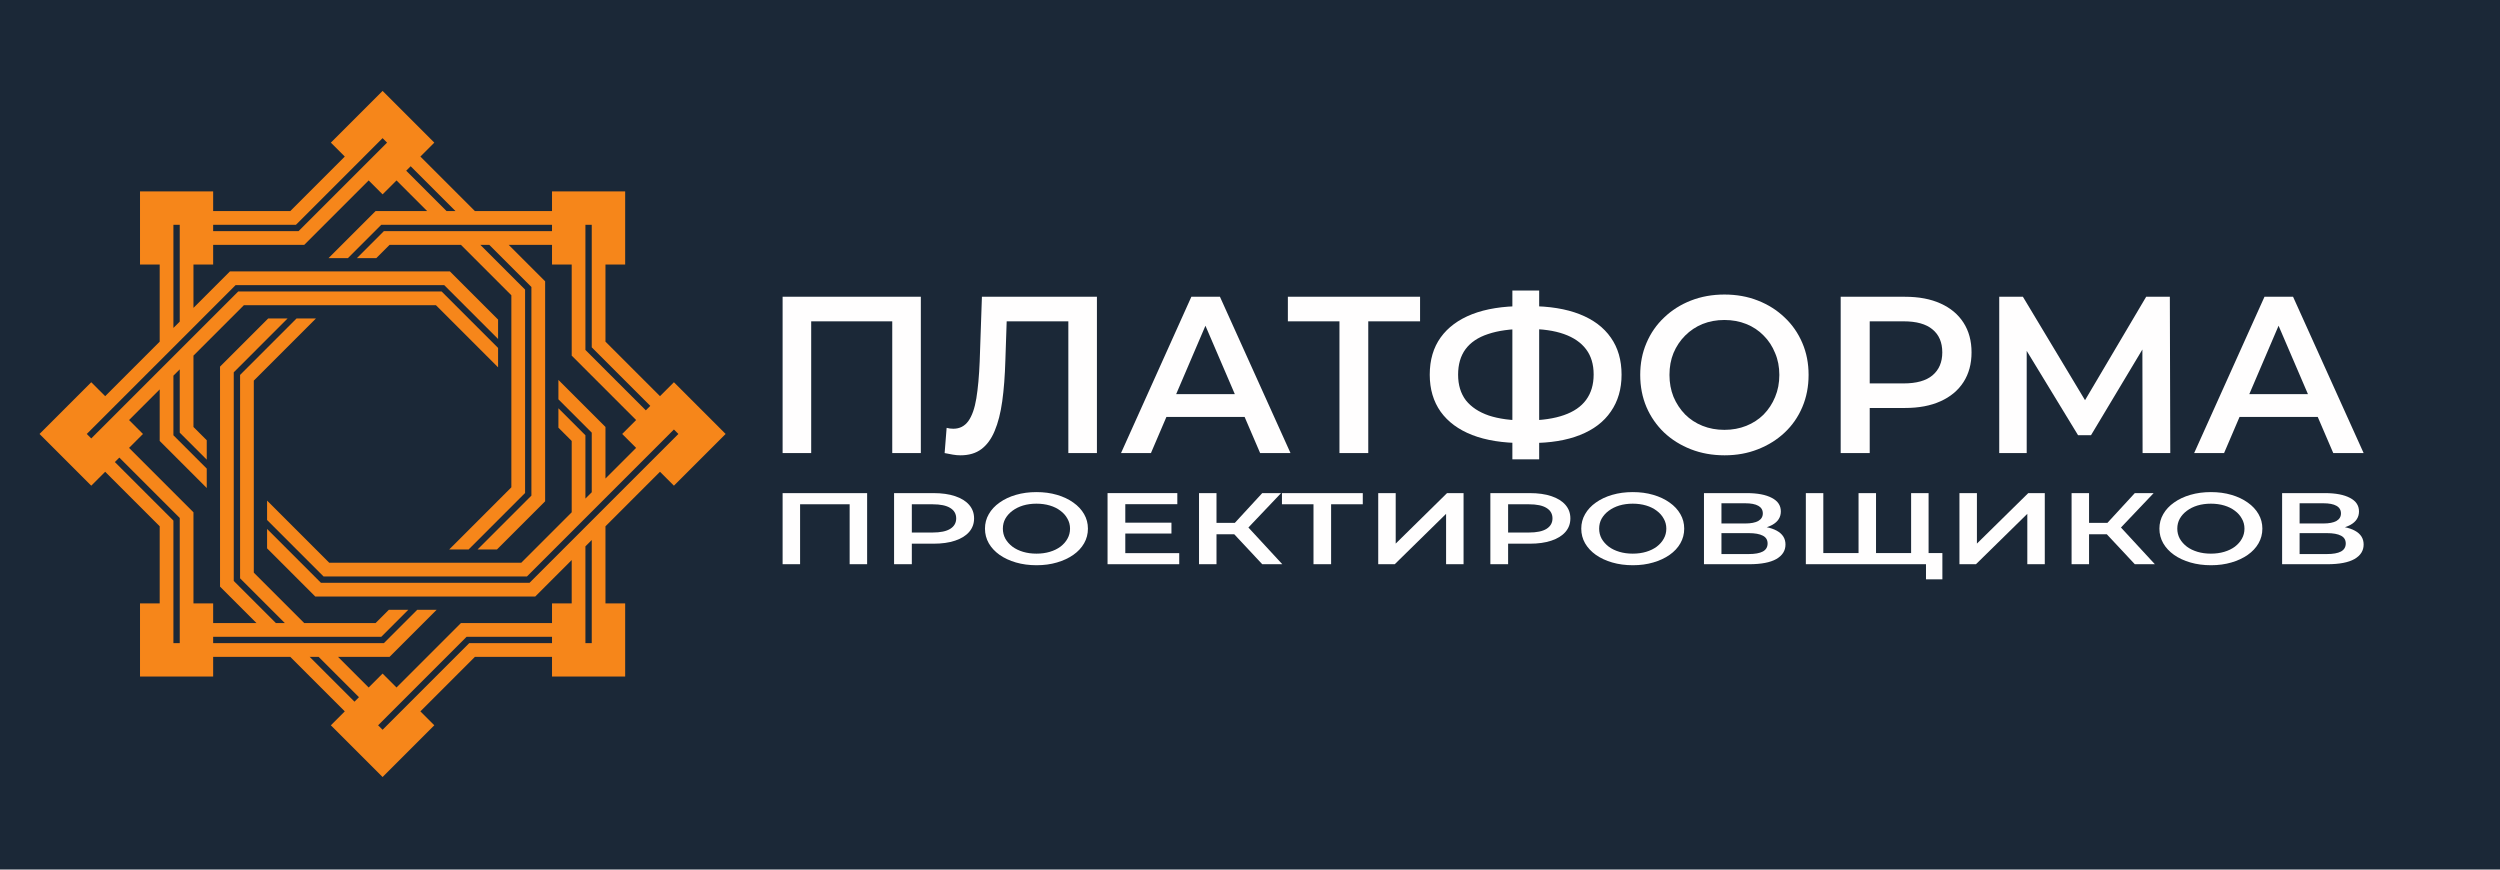 <?xml version="1.0" encoding="UTF-8"?> <svg xmlns="http://www.w3.org/2000/svg" width="1265" height="440" viewBox="0 0 1265 440" fill="none"><rect width="1265" height="440" fill="#1B2837"></rect><path fill-rule="evenodd" clip-rule="evenodd" d="M60.39 231.539L90.951 262.099V325.425H87.746V263.425L58.125 233.804L60.39 231.539V231.539ZM65.299 226.631L97.893 259.224V305.317H107.856V315.278H129.783L111.334 296.83V185.518L135.708 161.144H145.526L118.747 187.923L118.277 188.392V189.056V293.956L139.601 315.278H144.131L121.48 292.629V189.718L150.055 161.144H159.871L128.423 192.593V289.754L153.948 315.278H190.048L196.768 308.558H206.586L192.923 322.221H107.855V325.425H194.249L211.116 308.558H220.934L197.125 332.367H171.036L186.54 347.873L193.586 340.827L200.631 347.873L233.224 315.278H279.318V305.317H289.28V283.388L270.83 301.836H159.517L135.143 277.463V267.646L162.393 294.895H267.955L343.264 219.586L341.001 217.321L266.631 291.691H163.719L135.143 263.116V253.3L166.594 284.749H263.755L289.28 259.223V223.123L282.558 216.402V206.585L296.221 220.249V252.282L299.425 249.078V218.922L282.558 202.054V192.239L306.368 216.047V242.136L321.873 226.631L314.828 219.586L321.873 212.541L289.28 179.947V133.855H279.318V123.893H257.389L275.837 142.341V253.654L251.463 278.027H241.647L268.894 250.779V222.597V145.216L247.571 123.892H243.042L265.691 146.542V219.615V249.453L237.117 278.027H227.3L258.749 246.578V149.417L233.224 123.892H197.123L190.403 130.614H180.586L194.249 116.951H279.316V113.747H192.922L176.055 130.614H166.239L190.048 106.805H216.136L200.631 91.299L193.587 98.344L186.541 91.299L153.948 123.892L107.856 123.892V133.855H97.892V155.784L116.341 137.335H227.654L252.028 161.708V171.525L224.779 144.277H194.467H119.215L43.907 219.586L46.17 221.85L120.542 147.481H188.65H223.453L252.028 176.054V185.871L220.577 154.423H123.416L97.892 179.947V216.048L104.614 222.769V232.587L90.95 218.922V186.889L87.746 190.093V220.249L104.614 237.117V246.933L80.805 223.124V197.035L65.299 212.541L72.345 219.586L65.299 226.631H65.299ZM87.746 165.93V113.747H90.95V162.726L87.746 165.93V165.93ZM107.856 113.747H149.746L193.585 69.907L195.85 72.172L151.072 116.951H107.856V113.747V113.747ZM207.804 84.125L230.484 106.805H225.954L205.539 86.39L207.804 84.125ZM296.221 113.747H299.425V175.747L329.047 205.368L326.782 207.632L296.221 177.072V113.747H296.221ZM299.425 273.242V325.425H296.221V276.446L299.425 273.242V273.242ZM279.318 325.425H237.425L193.586 369.264L191.321 367L236.099 322.221H279.318V325.425V325.425ZM179.367 355.045L156.689 332.367H161.218L181.632 352.781L179.367 355.045V355.045ZM20 219.586L46.172 193.414L53.217 200.459L80.805 172.872V133.855H70.843V96.842H107.856V106.805H146.871L174.459 79.217L167.414 72.173L193.587 46L219.759 72.173L212.713 79.218L240.301 106.805H279.318V96.842H316.331V133.855H306.367V172.872L333.955 200.459L341 193.414L367.172 219.586L341 245.758L333.955 238.713L306.368 266.3V305.317H316.331V342.33H279.318V332.367H240.301L212.713 359.955L219.759 367L193.587 393.172L167.414 367L174.459 359.955L146.871 332.367H107.856V342.33H70.843V305.317H80.805V266.3L53.217 238.713L46.172 245.758L20 219.586V219.586Z" fill="#F6861A"></path><path d="M396 229.258V150.164H465.942V229.258H451.479V158.977L454.869 162.593H407.073L410.463 158.977V229.258H396Z" fill="#FFFEFE"></path><path d="M486.004 230.388C484.723 230.388 483.442 230.275 482.162 230.049C480.881 229.823 479.488 229.56 477.981 229.258L478.998 216.49C480.053 216.792 481.183 216.942 482.388 216.942C485.552 216.942 488.075 215.662 489.958 213.1C491.842 210.464 493.197 206.622 494.026 201.575C494.855 196.528 495.42 190.314 495.721 182.932L496.851 150.164H555.042V229.258H540.579V158.977L543.969 162.593H506.342L509.506 158.864L508.715 182.367C508.489 190.201 507.962 197.093 507.133 203.044C506.305 208.995 505.024 214.004 503.291 218.072C501.634 222.065 499.412 225.115 496.625 227.224C493.838 229.334 490.297 230.388 486.004 230.388Z" fill="#FFFEFE"></path><path d="M567.236 229.258L602.829 150.164H617.292L652.997 229.258H637.63L607.009 157.96H612.885L582.377 229.258H567.236ZM583.62 210.954L587.575 199.428H630.286L634.241 210.954H583.62Z" fill="#FFFEFE"></path><path d="M677.764 229.258V158.977L681.267 162.593H651.663V150.164H718.554V162.593H688.95L692.34 158.977V229.258H677.764Z" fill="#FFFEFE"></path><path d="M770.344 224.174C760.401 224.174 751.926 222.818 744.921 220.106C737.991 217.394 732.68 213.477 728.989 208.355C725.298 203.157 723.452 196.905 723.452 189.598C723.452 182.141 725.298 175.851 728.989 170.728C732.68 165.606 737.991 161.689 744.921 158.977C751.926 156.265 760.401 154.909 770.344 154.909C770.495 154.909 770.834 154.909 771.361 154.909C771.964 154.909 772.529 154.909 773.056 154.909C773.659 154.909 773.998 154.909 774.073 154.909C783.941 154.909 792.34 156.265 799.27 158.977C806.2 161.689 811.473 165.644 815.089 170.841C818.705 175.964 820.513 182.216 820.513 189.598C820.513 196.83 818.705 203.044 815.089 208.242C811.549 213.439 806.351 217.394 799.496 220.106C792.717 222.818 784.431 224.174 774.638 224.174C774.487 224.174 774.073 224.174 773.395 224.174C772.792 224.174 772.152 224.174 771.474 224.174C770.871 224.174 770.495 224.174 770.344 224.174ZM771.813 212.761C771.964 212.761 772.19 212.761 772.491 212.761C772.792 212.761 772.981 212.761 773.056 212.761C780.363 212.686 786.464 211.782 791.361 210.05C796.332 208.317 800.061 205.756 802.547 202.366C805.108 198.901 806.389 194.607 806.389 189.485C806.389 184.363 805.108 180.107 802.547 176.717C799.986 173.327 796.257 170.766 791.361 169.033C786.464 167.301 780.438 166.435 773.282 166.435C773.207 166.435 772.981 166.435 772.604 166.435C772.227 166.435 771.964 166.435 771.813 166.435C764.356 166.435 758.066 167.301 752.943 169.033C747.896 170.691 744.092 173.252 741.531 176.717C739.045 180.107 737.802 184.4 737.802 189.598C737.802 194.796 739.121 199.127 741.757 202.592C744.469 205.982 748.348 208.543 753.395 210.276C758.442 211.933 764.582 212.761 771.813 212.761ZM765.259 232.422V147H778.819V232.422H765.259Z" fill="#FFFEFE"></path><path d="M872.661 230.388C866.484 230.388 860.797 229.371 855.599 227.337C850.402 225.304 845.882 222.479 842.04 218.863C838.199 215.172 835.223 210.878 833.114 205.982C831.005 201.01 829.95 195.587 829.95 189.711C829.95 183.835 831.005 178.45 833.114 173.553C835.223 168.582 838.199 164.288 842.04 160.672C845.882 156.981 850.402 154.119 855.599 152.085C860.797 150.051 866.447 149.034 872.548 149.034C878.725 149.034 884.375 150.051 889.497 152.085C894.695 154.119 899.214 156.981 903.056 160.672C906.898 164.288 909.873 168.582 911.983 173.553C914.092 178.45 915.146 183.835 915.146 189.711C915.146 195.587 914.092 201.01 911.983 205.982C909.873 210.954 906.898 215.247 903.056 218.863C899.214 222.479 894.695 225.304 889.497 227.337C884.375 229.371 878.763 230.388 872.661 230.388ZM872.548 217.507C876.541 217.507 880.232 216.829 883.621 215.473C887.011 214.117 889.949 212.197 892.435 209.711C894.921 207.15 896.842 204.212 898.197 200.897C899.629 197.508 900.344 193.779 900.344 189.711C900.344 185.643 899.629 181.952 898.197 178.638C896.842 175.248 894.921 172.31 892.435 169.824C889.949 167.263 887.011 165.305 883.621 163.949C880.232 162.593 876.541 161.915 872.548 161.915C868.556 161.915 864.865 162.593 861.475 163.949C858.161 165.305 855.223 167.263 852.662 169.824C850.176 172.31 848.217 175.248 846.786 178.638C845.43 181.952 844.752 185.643 844.752 189.711C844.752 193.703 845.43 197.395 846.786 200.784C848.217 204.174 850.176 207.15 852.662 209.711C855.147 212.197 858.085 214.117 861.475 215.473C864.865 216.829 868.556 217.507 872.548 217.507Z" fill="#FFFEFE"></path><path d="M931.386 229.258V150.164H963.928C970.934 150.164 976.922 151.294 981.894 153.554C986.941 155.813 990.82 159.053 993.532 163.271C996.244 167.489 997.6 172.499 997.6 178.299C997.6 184.099 996.244 189.108 993.532 193.327C990.82 197.545 986.941 200.784 981.894 203.044C976.922 205.304 970.934 206.434 963.928 206.434H939.522L946.075 199.541V229.258H931.386ZM946.075 201.123L939.522 194.005H963.25C969.728 194.005 974.587 192.649 977.826 189.937C981.141 187.15 982.798 183.271 982.798 178.299C982.798 173.252 981.141 169.372 977.826 166.661C974.587 163.949 969.728 162.593 963.25 162.593H939.522L946.075 155.361V201.123Z" fill="#FFFEFE"></path><path d="M1011.61 229.258V150.164H1023.59L1058.27 207.903H1051.83L1085.96 150.164H1097.94L1098.16 229.258H1084.15L1084.04 171.971H1086.97L1058.05 220.219H1051.5L1022.12 171.971H1025.51V229.258H1011.61Z" fill="#FFFEFE"></path><path d="M1110.24 229.258L1145.83 150.164H1160.29L1196 229.258H1180.63L1150.01 157.96H1155.89L1125.38 229.258H1110.24ZM1126.62 210.954L1130.58 199.428H1173.29L1177.24 210.954H1126.62Z" fill="#FFFEFE"></path><path d="M396 285.492V249.514H438.766V285.492H429.922V253.523L431.995 255.168H402.771L404.843 253.523V285.492H396Z" fill="#FFFEFE"></path><path d="M452.402 285.492V249.514H472.3C476.583 249.514 480.245 250.028 483.285 251.056C486.371 252.084 488.743 253.557 490.401 255.476C492.059 257.395 492.888 259.673 492.888 262.312C492.888 264.95 492.059 267.229 490.401 269.148C488.743 271.066 486.371 272.54 483.285 273.568C480.245 274.596 476.583 275.11 472.3 275.11H457.377L461.384 271.975V285.492H452.402ZM461.384 272.694L457.377 269.456H471.885C475.846 269.456 478.817 268.839 480.798 267.606C482.824 266.338 483.837 264.573 483.837 262.312C483.837 260.016 482.824 258.251 480.798 257.018C478.817 255.784 475.846 255.168 471.885 255.168H457.377L461.384 251.878V272.694Z" fill="#FFFEFE"></path><path d="M524.513 286.006C520.736 286.006 517.259 285.543 514.081 284.618C510.903 283.693 508.139 282.408 505.79 280.763C503.441 279.084 501.622 277.131 500.332 274.904C499.043 272.643 498.398 270.176 498.398 267.503C498.398 264.83 499.043 262.38 500.332 260.153C501.622 257.892 503.441 255.939 505.79 254.294C508.139 252.615 510.903 251.313 514.081 250.388C517.259 249.463 520.713 249 524.444 249C528.221 249 531.675 249.463 534.807 250.388C537.985 251.313 540.749 252.615 543.098 254.294C545.447 255.939 547.266 257.892 548.556 260.153C549.845 262.38 550.49 264.83 550.49 267.503C550.49 270.176 549.845 272.643 548.556 274.904C547.266 277.166 545.447 279.119 543.098 280.763C540.749 282.408 537.985 283.693 534.807 284.618C531.675 285.543 528.244 286.006 524.513 286.006ZM524.444 280.147C526.885 280.147 529.142 279.838 531.215 279.221C533.287 278.605 535.083 277.731 536.603 276.6C538.123 275.435 539.298 274.099 540.127 272.591C541.002 271.049 541.44 269.353 541.44 267.503C541.44 265.653 541.002 263.974 540.127 262.466C539.298 260.924 538.123 259.588 536.603 258.457C535.083 257.292 533.287 256.401 531.215 255.784C529.142 255.168 526.885 254.859 524.444 254.859C522.003 254.859 519.746 255.168 517.673 255.784C515.647 256.401 513.85 257.292 512.284 258.457C510.764 259.588 509.567 260.924 508.692 262.466C507.863 263.974 507.448 265.653 507.448 267.503C507.448 269.319 507.863 270.998 508.692 272.54C509.567 274.082 510.764 275.435 512.284 276.6C513.804 277.731 515.601 278.605 517.673 279.221C519.746 279.838 522.003 280.147 524.444 280.147Z" fill="#FFFEFE"></path><path d="M568.71 264.471H592.753V269.97H568.71V264.471ZM569.401 279.89H596.691V285.492H560.42V249.514H595.724V255.116H569.401V279.89Z" fill="#FFFEFE"></path><path d="M638.691 285.492L622.317 267.966L629.572 264.625L648.847 285.492H638.691ZM606.704 285.492V249.514H615.547V285.492H606.704ZM612.852 270.33V264.573H629.157V270.33H612.852ZM630.401 268.274L622.179 267.452L638.691 249.514H648.225L630.401 268.274Z" fill="#FFFEFE"></path><path d="M664.627 285.492V253.523L666.769 255.168H648.668V249.514H689.568V255.168H671.467L673.54 253.523V285.492H664.627Z" fill="#FFFEFE"></path><path d="M697.383 285.492V249.514H706.226V275.058L732.204 249.514H740.563V285.492H731.72V259.999L705.743 285.492H697.383Z" fill="#FFFEFE"></path><path d="M754.123 285.492V249.514H774.02C778.304 249.514 781.965 250.028 785.005 251.056C788.091 252.084 790.463 253.557 792.121 255.476C793.779 257.395 794.609 259.673 794.609 262.312C794.609 264.95 793.779 267.229 792.121 269.148C790.463 271.066 788.091 272.54 785.005 273.568C781.965 274.596 778.304 275.11 774.02 275.11H759.097L763.104 271.975V285.492H754.123ZM763.104 272.694L759.097 269.456H773.606C777.567 269.456 780.538 268.839 782.518 267.606C784.545 266.338 785.558 264.573 785.558 262.312C785.558 260.016 784.545 258.251 782.518 257.018C780.538 255.784 777.567 255.168 773.606 255.168H759.097L763.104 251.878V272.694Z" fill="#FFFEFE"></path><path d="M826.234 286.006C822.457 286.006 818.979 285.543 815.801 284.618C812.623 283.693 809.86 282.408 807.511 280.763C805.162 279.084 803.342 277.131 802.053 274.904C800.763 272.643 800.118 270.176 800.118 267.503C800.118 264.83 800.763 262.38 802.053 260.153C803.342 257.892 805.162 255.939 807.511 254.294C809.86 252.615 812.623 251.313 815.801 250.388C818.979 249.463 822.434 249 826.164 249C829.941 249 833.396 249.463 836.528 250.388C839.706 251.313 842.469 252.615 844.818 254.294C847.167 255.939 848.987 257.892 850.276 260.153C851.566 262.38 852.211 264.83 852.211 267.503C852.211 270.176 851.566 272.643 850.276 274.904C848.987 277.166 847.167 279.119 844.818 280.763C842.469 282.408 839.706 283.693 836.528 284.618C833.396 285.543 829.964 286.006 826.234 286.006ZM826.164 280.147C828.606 280.147 830.862 279.838 832.935 279.221C835.008 278.605 836.804 277.731 838.324 276.6C839.844 275.435 841.018 274.099 841.847 272.591C842.723 271.049 843.16 269.353 843.16 267.503C843.16 265.653 842.723 263.974 841.847 262.466C841.018 260.924 839.844 259.588 838.324 258.457C836.804 257.292 835.008 256.401 832.935 255.784C830.862 255.168 828.606 254.859 826.164 254.859C823.723 254.859 821.466 255.168 819.394 255.784C817.367 256.401 815.571 257.292 814.005 258.457C812.485 259.588 811.287 260.924 810.412 262.466C809.583 263.974 809.169 265.653 809.169 267.503C809.169 269.319 809.583 270.998 810.412 272.54C811.287 274.082 812.485 275.435 814.005 276.6C815.525 277.731 817.321 278.605 819.394 279.221C821.466 279.838 823.723 280.147 826.164 280.147Z" fill="#FFFEFE"></path><path d="M862.21 285.492V249.514H883.834C889.269 249.514 893.506 250.319 896.546 251.93C899.586 253.506 901.106 255.784 901.106 258.765C901.106 261.712 899.655 263.991 896.754 265.601C893.852 267.177 890.029 267.966 885.285 267.966L886.529 266.115C891.917 266.115 896.086 266.92 899.034 268.531C901.981 270.141 903.455 272.471 903.455 275.521C903.455 278.639 901.912 281.089 898.826 282.871C895.74 284.618 891.18 285.492 885.147 285.492H862.21ZM871.053 280.352H884.87C888.002 280.352 890.374 279.924 891.987 279.067C893.599 278.176 894.405 276.823 894.405 275.007C894.405 273.191 893.599 271.872 891.987 271.049C890.374 270.193 888.002 269.764 884.87 269.764H871.053V280.352ZM871.053 264.882H883.074C885.976 264.882 888.187 264.453 889.707 263.597C891.227 262.706 891.987 261.438 891.987 259.793C891.987 258.08 891.227 256.795 889.707 255.939C888.187 255.082 885.976 254.654 883.074 254.654H871.053V264.882Z" fill="#FFFEFE"></path><path d="M942.427 279.838L940.424 281.483V249.514H949.267V281.483L947.125 279.838H969.164L967.023 281.483V249.514H975.866V285.492H913.756V249.514H922.599V281.483L920.526 279.838H942.427ZM974.553 293.15V283.847L976.695 285.492H966.815V279.838H982.844V293.15H974.553Z" fill="#FFFEFE"></path><path d="M991.48 285.492V249.514H1000.32V275.058L1026.3 249.514H1034.66V285.492H1025.82V259.999L999.839 285.492H991.48Z" fill="#FFFEFE"></path><path d="M1080.21 285.492L1063.83 267.966L1071.09 264.625L1090.36 285.492H1080.21ZM1048.22 285.492V249.514H1057.06V285.492H1048.22ZM1054.37 270.33V264.573H1070.67V270.33H1054.37ZM1071.92 268.274L1063.7 267.452L1080.21 249.514H1089.74L1071.92 268.274Z" fill="#FFFEFE"></path><path d="M1118.78 286.006C1115 286.006 1111.52 285.543 1108.35 284.618C1105.17 283.693 1102.4 282.408 1100.06 280.763C1097.71 279.084 1095.89 277.131 1094.6 274.904C1093.31 272.643 1092.66 270.176 1092.66 267.503C1092.66 264.83 1093.31 262.38 1094.6 260.153C1095.89 257.892 1097.71 255.939 1100.06 254.294C1102.4 252.615 1105.17 251.313 1108.35 250.388C1111.52 249.463 1114.98 249 1118.71 249C1122.49 249 1125.94 249.463 1129.07 250.388C1132.25 251.313 1135.01 252.615 1137.36 254.294C1139.71 255.939 1141.53 257.892 1142.82 260.153C1144.11 262.38 1144.76 264.83 1144.76 267.503C1144.76 270.176 1144.11 272.643 1142.82 274.904C1141.53 277.166 1139.71 279.119 1137.36 280.763C1135.01 282.408 1132.25 283.693 1129.07 284.618C1125.94 285.543 1122.51 286.006 1118.78 286.006ZM1118.71 280.147C1121.15 280.147 1123.41 279.838 1125.48 279.221C1127.55 278.605 1129.35 277.731 1130.87 276.6C1132.39 275.435 1133.56 274.099 1134.39 272.591C1135.27 271.049 1135.7 269.353 1135.7 267.503C1135.7 265.653 1135.27 263.974 1134.39 262.466C1133.56 260.924 1132.39 259.588 1130.87 258.457C1129.35 257.292 1127.55 256.401 1125.48 255.784C1123.41 255.168 1121.15 254.859 1118.71 254.859C1116.27 254.859 1114.01 255.168 1111.94 255.784C1109.91 256.401 1108.12 257.292 1106.55 258.457C1105.03 259.588 1103.83 260.924 1102.96 262.466C1102.13 263.974 1101.71 265.653 1101.71 267.503C1101.71 269.319 1102.13 270.998 1102.96 272.54C1103.83 274.082 1105.03 275.435 1106.55 276.6C1108.07 277.731 1109.87 278.605 1111.94 279.221C1114.01 279.838 1116.27 280.147 1118.71 280.147Z" fill="#FFFEFE"></path><path d="M1154.75 285.492V249.514H1176.38C1181.81 249.514 1186.05 250.319 1189.09 251.93C1192.13 253.506 1193.65 255.784 1193.65 258.765C1193.65 261.712 1192.2 263.991 1189.3 265.601C1186.4 267.177 1182.57 267.966 1177.83 267.966L1179.07 266.115C1184.46 266.115 1188.63 266.92 1191.58 268.531C1194.53 270.141 1196 272.471 1196 275.521C1196 278.639 1194.46 281.089 1191.37 282.871C1188.29 284.618 1183.73 285.492 1177.69 285.492H1154.75ZM1163.6 280.352H1177.42C1180.55 280.352 1182.92 279.924 1184.53 279.067C1186.14 278.176 1186.95 276.823 1186.95 275.007C1186.95 273.191 1186.14 271.872 1184.53 271.049C1182.92 270.193 1180.55 269.764 1177.42 269.764H1163.6V280.352ZM1163.6 264.882H1175.62C1178.52 264.882 1180.73 264.453 1182.25 263.597C1183.77 262.706 1184.53 261.438 1184.53 259.793C1184.53 258.08 1183.77 256.795 1182.25 255.939C1180.73 255.082 1178.52 254.654 1175.62 254.654H1163.6V264.882Z" fill="#FFFEFE"></path></svg> 